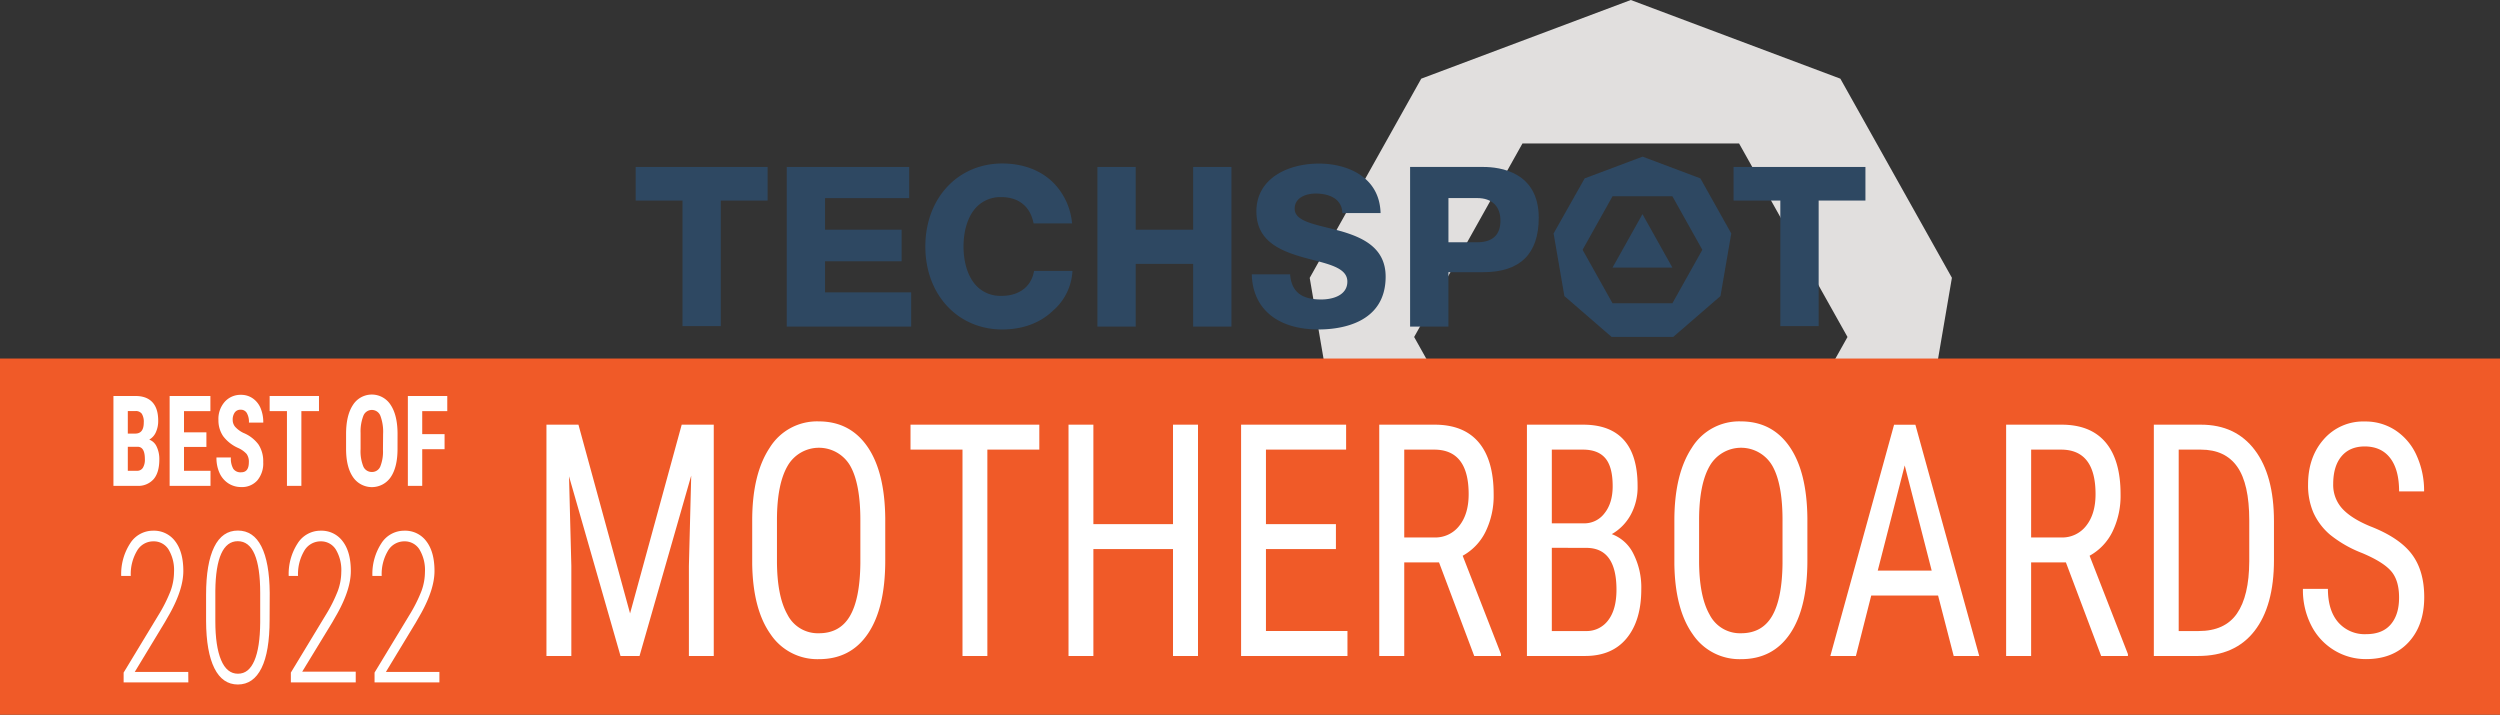 <svg id="Layer_1" data-name="Layer 1" xmlns="http://www.w3.org/2000/svg" viewBox="0 0 927.17 265.06"><rect x="0" y="0" width="927.17" height="265.06" fill="#333333" stroke="none"/><defs><style>.cls-1{fill:#e1dfde;}.cls-2{fill:#2e4862;}.cls-3{fill:#f05a28;}.cls-4{fill:#fff;}</style></defs><path class="cls-1" d="M722.35,197.32l-77.72-29.18-77.72,29.18L525.55,271.2l14.37,84L603.27,410H686l63.36-54.84,14.36-84ZM684.79,364.88H604.45l-40.17-71.76,40.17-71.77h80.34L725,293.12Z" transform="translate(-39.82 -168.14)"/><polygon class="cls-2" points="620.24 99.25 598.03 99.25 609.14 79.41 620.24 99.25"/><polygon class="cls-2" points="642.92 74.38 660.27 74.38 660.27 120.94 674.48 120.94 674.48 74.38 691.83 74.38 691.83 61.92 642.92 61.92 642.92 74.38"/><path class="cls-2" d="M670.44,234.3,649,226.23l-21.48,8.07L616,254.72l4,23.22,17.51,15.15h22.86l17.52-15.15,4-23.22Zm-10.38,46.31H637.85l-11.1-19.83,11.1-19.84h22.21l11.1,19.84Z" transform="translate(-39.82 -168.14)"/><path class="cls-2" d="M589.93,230.06H562.78v59.2H577V269.08h12.95c13.63,0,20.54-6.79,20.54-20.18,0-17-14.37-18.84-20.54-18.84M587.64,258H577V241.6h10.66c5.49,0,8.63,3.06,8.63,8.39s-3,8-8.63,8" transform="translate(-39.82 -168.14)"/><path class="cls-2" d="M537.19,253.9c-1.76-.5-3.52-.94-5.21-1.36h-.06c-6.68-1.66-11.95-3-11.95-7s4-5.62,7.82-5.62c2.09,0,5.93.37,8.18,2.81a6.36,6.36,0,0,1,1.67,4.42h14.19c-.37-13.54-12.51-18.34-22.82-18.34-11.57,0-23.23,5.48-23.23,17.74,0,10.5,8,14.3,16.68,16.84,1.49.43,3,.82,4.42,1.19,6.79,1.77,12.63,3.29,12.63,8,0,4.89-5,6.63-9.77,6.63-7.35,0-11-3-11.45-9.33H504.07c.3,12.81,9.55,20.45,24.78,20.45,7.47,0,24.86-1.91,24.86-19.6,0-10.61-8.35-14.46-16.52-16.84" transform="translate(-39.82 -168.14)"/><polygon class="cls-2" points="442.5 85.19 421.2 85.19 421.2 61.92 407 61.92 407 121.12 421.2 121.12 421.2 97.86 442.5 97.86 442.5 121.12 456.7 121.12 456.7 61.92 442.5 61.92 442.5 85.19"/><path class="cls-2" d="M437.36,268.63H423.31c-.93,5.57-5.16,9-11.39,9.23l-.75,0A12.24,12.24,0,0,1,401.8,274c-3.3-3.58-4.64-9.12-4.64-14.44s1.34-10.87,4.64-14.44a12.21,12.21,0,0,1,9.37-3.87h.75C418,241.54,422,245,423.14,251h14.29c0-.18-.05-.35-.07-.52a24.44,24.44,0,0,0-7.23-14.91c-4.56-4.34-11-6.8-18.64-6.8a30.34,30.34,0,0,0-3,.15C393.51,230.43,383,242.85,383,259.56h0c0,16.72,10.55,29.13,25.49,30.62a30.34,30.34,0,0,0,3,.15c7.66,0,14.08-2.45,18.64-6.79a20.9,20.9,0,0,0,7.43-14.92Z" transform="translate(-39.82 -168.14)"/><polygon class="cls-2" points="305.98 96.9 334.38 96.9 334.38 85.18 305.98 85.18 305.98 73.48 337.19 73.48 337.19 61.92 291.78 61.92 291.78 121.12 337.93 121.12 337.93 108.43 305.98 108.43 305.98 96.9"/><polygon class="cls-2" points="235.76 74.38 253.12 74.38 253.12 120.94 267.32 120.94 267.32 74.38 284.68 74.38 284.68 61.92 235.76 61.92 235.76 74.38"/><rect class="cls-3" y="132.97" width="927.17" height="132.1"/><path class="cls-4" d="M254.35,325.64l19.14,70,19.15-70h11.89v85.78h-9.22V378l.86-33.47L277,411.42h-7.05l-19.1-66.63.86,33.23v33.4h-9.23V325.64Z" transform="translate(-39.82 -168.14)"/><path class="cls-4" d="M368.13,376.07q0,17.56-6.4,27.05t-18.19,9.48a20.86,20.86,0,0,1-17.92-9.22q-6.57-9.22-6.83-26.07V361.17q0-17.21,6.5-27a20.63,20.63,0,0,1,18.14-9.75q11.6,0,18.07,9.34t6.63,26.66Zm-9.23-15q0-13.62-3.8-20.24a13.4,13.4,0,0,0-23.18.09q-3.9,6.72-3.95,19.79v15.38q0,13.14,3.9,20a12.61,12.61,0,0,0,11.67,6.9q7.75,0,11.48-6.37t3.88-19.5Z" transform="translate(-39.82 -168.14)"/><path class="cls-4" d="M425.27,334.89H406v76.53h-9.22V334.89H377.5v-9.25h47.77Z" transform="translate(-39.82 -168.14)"/><path class="cls-4" d="M484.12,411.42h-9.27V371.77H445.32v39.65H436.1V325.64h9.22v36.88h29.53V325.64h9.27Z" transform="translate(-39.82 -168.14)"/><path class="cls-4" d="M535.27,371.77H509.32v30.4h30.23v9.25H500.1V325.64h38.95v9.25H509.32v27.63h25.95Z" transform="translate(-39.82 -168.14)"/><path class="cls-4" d="M573.51,376.72h-12.9v34.7h-9.27V325.64H571.9q10.79,0,16.33,6.57t5.54,19.23a30.33,30.33,0,0,1-3,13.88,20.4,20.4,0,0,1-8.49,8.93l14.21,36.47v.7h-9.93Zm-12.9-9.25H571.8a11.21,11.21,0,0,0,9.25-4.37q3.45-4.37,3.45-11.68,0-16.53-12.8-16.53H560.61Z" transform="translate(-39.82 -168.14)"/><path class="cls-4" d="M606.11,411.42V325.64H627q10,0,15.09,5.71t5.06,17.15a21.28,21.28,0,0,1-2.57,10.6,18.4,18.4,0,0,1-7,7.13,14.53,14.53,0,0,1,8,7.25,27.56,27.56,0,0,1,2.94,13.2q0,11.55-5.41,18.15t-15.45,6.59Zm9.23-49.19h11.84a9.33,9.33,0,0,0,7.73-3.78q3-3.78,3-10,0-7.08-2.67-10.3T627,334.89H615.34Zm0,9.07v30.87h12.59a9.9,9.9,0,0,0,8.32-4q3.07-4,3.07-11.34,0-15.49-11.18-15.5Z" transform="translate(-39.82 -168.14)"/><path class="cls-4" d="M710.12,376.07q0,17.56-6.4,27.05t-18.19,9.48a20.86,20.86,0,0,1-17.92-9.22q-6.57-9.22-6.82-26.07V361.17q0-17.21,6.5-27a20.61,20.61,0,0,1,18.14-9.75q11.58,0,18.06,9.34t6.63,26.66Zm-9.22-15q0-13.62-3.81-20.24a13.4,13.4,0,0,0-23.18.09q-3.9,6.72-3.95,19.79v15.38q0,13.14,3.9,20a12.62,12.62,0,0,0,11.67,6.9q7.76,0,11.49-6.37t3.88-19.5Z" transform="translate(-39.82 -168.14)"/><path class="cls-4" d="M758.59,389H733.8l-5.69,22.44h-9.48l23.64-85.78h7.91l23.68,85.78h-9.47Zm-22.37-9.25h20l-10-39Z" transform="translate(-39.82 -168.14)"/><path class="cls-4" d="M806,376.72h-12.9v34.7h-9.27V325.64H804.4q10.77,0,16.32,6.57t5.55,19.23a30.33,30.33,0,0,1-3,13.88,20.4,20.4,0,0,1-8.49,8.93L829,410.72v.7h-9.93Zm-12.9-9.25H804.3a11.18,11.18,0,0,0,9.24-4.37q3.45-4.37,3.45-11.68,0-16.53-12.79-16.53H793.11Z" transform="translate(-39.82 -168.14)"/><path class="cls-4" d="M838.61,411.42V325.64H856.1q12.84,0,19.95,9.4t7.11,26.42v14.38q0,17-7.21,26.3T855,411.42Zm9.22-76.53v67.28h7.41q9.72,0,14.21-6.51T874,376.34V361.13q0-13.56-4.46-19.9t-13.48-6.34Z" transform="translate(-39.82 -168.14)"/><path class="cls-4" d="M929.56,389.74q0-6.42-3-9.84c-2-2.28-5.56-4.49-10.73-6.66a44.17,44.17,0,0,1-11.87-6.8,23.38,23.38,0,0,1-6.15-8.13,25.42,25.42,0,0,1-2-10.46q0-10.19,5.82-16.79a19.35,19.35,0,0,1,15.25-6.6,20.14,20.14,0,0,1,11.48,3.37,21.7,21.7,0,0,1,7.76,9.36,31.48,31.48,0,0,1,2.72,13.19h-9.27q0-8-3.27-12.31t-9.42-4.36q-5.6,0-8.67,3.66t-3.08,10.27a13,13,0,0,0,3.33,9.09q3.33,3.66,10.28,6.55,10.83,4.19,15.49,10.32t4.66,16q0,10.44-5.79,16.71t-15.77,6.27a22.44,22.44,0,0,1-11.82-3.27,22.78,22.78,0,0,1-8.51-9.19,28.8,28.8,0,0,1-3.1-13.58h9.27q0,7.95,3.8,12.37a13,13,0,0,0,10.36,4.42q6.09,0,9.17-3.65C928.54,397.26,929.56,394,929.56,389.74Z" transform="translate(-39.82 -168.14)"/><path class="cls-4" d="M81.89,348.33V315h8.16c2.76,0,4.85.77,6.29,2.32s2.15,3.82,2.15,6.81a10,10,0,0,1-.89,4.37,5.81,5.81,0,0,1-2.43,2.68,4.92,4.92,0,0,1,2.74,2.58,10.67,10.67,0,0,1,1,4.77c0,3.23-.71,5.68-2.12,7.32a7.58,7.58,0,0,1-6.12,2.48Zm5.33-19.39H90q3.14,0,3.14-4.1a5.63,5.63,0,0,0-.73-3.25,2.72,2.72,0,0,0-2.36-1H87.22Zm0,4.9v8.9h3.41a2.45,2.45,0,0,0,2.18-1.12,5.71,5.71,0,0,0,.74-3.18c0-3-.85-4.53-2.57-4.6Z" transform="translate(-39.82 -168.14)"/><path class="cls-4" d="M116.37,333.9h-8.31v8.84h9.83v5.59H102.73V315h15.12v5.61h-9.79v7.87h8.31Z" transform="translate(-39.82 -168.14)"/><path class="cls-4" d="M132.11,339.58a4.9,4.9,0,0,0-.83-3.08,9.41,9.41,0,0,0-3-2.16,14.1,14.1,0,0,1-5.71-4.45,10.44,10.44,0,0,1-1.74-6,9.55,9.55,0,0,1,2.37-6.77,7.83,7.83,0,0,1,6-2.55,7.53,7.53,0,0,1,4.33,1.29,8.24,8.24,0,0,1,2.93,3.65,13.41,13.41,0,0,1,1,5.36h-5.32a6.57,6.57,0,0,0-.79-3.56,2.52,2.52,0,0,0-2.27-1.22,2.56,2.56,0,0,0-2.18,1,4.56,4.56,0,0,0-.78,2.8,3.93,3.93,0,0,0,.87,2.49,10,10,0,0,0,3.08,2.3,13.16,13.16,0,0,1,5.62,4.32,11.4,11.4,0,0,1,1.75,6.53,9.77,9.77,0,0,1-2.2,6.79,7.57,7.57,0,0,1-6,2.45,8.57,8.57,0,0,1-4.66-1.32,9,9,0,0,1-3.3-3.8,13.41,13.41,0,0,1-1.18-5.84h5.35a7.57,7.57,0,0,0,.89,4.19,3.24,3.24,0,0,0,2.9,1.3Q132.11,343.31,132.11,339.58Z" transform="translate(-39.82 -168.14)"/><path class="cls-4" d="M158.12,320.61h-6.53v27.72h-5.35V320.61h-6.42V315h18.3Z" transform="translate(-39.82 -168.14)"/><path class="cls-4" d="M187.25,334.66q0,6.7-2.51,10.42a8.45,8.45,0,0,1-14,0q-2.53-3.67-2.57-10.29v-5.7q0-6.87,2.52-10.72a8.27,8.27,0,0,1,14-.07q2.53,3.78,2.57,10.63Zm-5.35-5.59a16.91,16.91,0,0,0-1-6.7,3.38,3.38,0,0,0-6.3-.08,16.12,16.12,0,0,0-1.05,6.44v5.93a15.27,15.27,0,0,0,1,6.44,3.38,3.38,0,0,0,3.2,2.08,3.3,3.3,0,0,0,3.1-2,14.94,14.94,0,0,0,1-6.28Z" transform="translate(-39.82 -168.14)"/><path class="cls-4" d="M204.7,334.73h-8.29v13.6h-5.33V315H205.7v5.61h-9.29v8.53h8.29Z" transform="translate(-39.82 -168.14)"/><path class="cls-4" d="M109.67,421.21h-24v-3.63l12.9-21.3a55.22,55.22,0,0,0,4.52-9,20.86,20.86,0,0,0,1.27-7,14.82,14.82,0,0,0-2-8.3,6.42,6.42,0,0,0-5.65-3.07,6.94,6.94,0,0,0-6.11,3.57,16.9,16.9,0,0,0-2.28,9.25H84.77a20.8,20.8,0,0,1,3.28-12,10,10,0,0,1,8.57-4.77,9.75,9.75,0,0,1,8.19,3.95q3,3.94,3,11,0,6.68-4.92,15.61l-2,3.5-11.1,18.33h19.85Z" transform="translate(-39.82 -168.14)"/><path class="cls-4" d="M139.81,398q0,11.83-3,17.9T128.06,422q-5.73,0-8.74-6.05t-3.07-17.46v-9.77q0-11.6,3-17.71t8.79-6.1q5.73,0,8.72,5.89t3.09,17.2Zm-3.49-9.93q0-9.54-2.08-14.38T128,368.85c-2.68,0-4.73,1.54-6.13,4.63s-2.13,7.68-2.19,13.79v11.24q0,9.32,2.13,14.4c1.42,3.4,3.51,5.09,6.25,5.09s4.69-1.61,6.09-4.82,2.12-7.94,2.17-14.17Z" transform="translate(-39.82 -168.14)"/><path class="cls-4" d="M171.75,421.21H147.69v-3.63l12.9-21.3a54.42,54.42,0,0,0,4.52-9,20.88,20.88,0,0,0,1.28-7,14.82,14.82,0,0,0-2-8.3,6.43,6.43,0,0,0-5.66-3.07,7,7,0,0,0-6.11,3.57,17,17,0,0,0-2.27,9.25h-3.46a20.79,20.79,0,0,1,3.27-12,10,10,0,0,1,8.57-4.77,9.77,9.77,0,0,1,8.2,3.95q3,3.94,3,11,0,6.68-4.92,15.61l-2,3.5L151.9,417.24h19.85Z" transform="translate(-39.82 -168.14)"/><path class="cls-4" d="M202.78,421.21H178.73v-3.63l12.9-21.3a55.22,55.22,0,0,0,4.52-9,20.86,20.86,0,0,0,1.27-7,14.82,14.82,0,0,0-2-8.3,6.42,6.42,0,0,0-5.65-3.07,7,7,0,0,0-6.11,3.57,16.9,16.9,0,0,0-2.28,9.25h-3.45a20.79,20.79,0,0,1,3.27-12,10,10,0,0,1,8.57-4.77,9.74,9.74,0,0,1,8.19,3.95q3,3.94,3,11,0,6.68-4.93,15.61l-2,3.5-11.1,18.33h19.85Z" transform="translate(-39.82 -168.14)"/></svg>